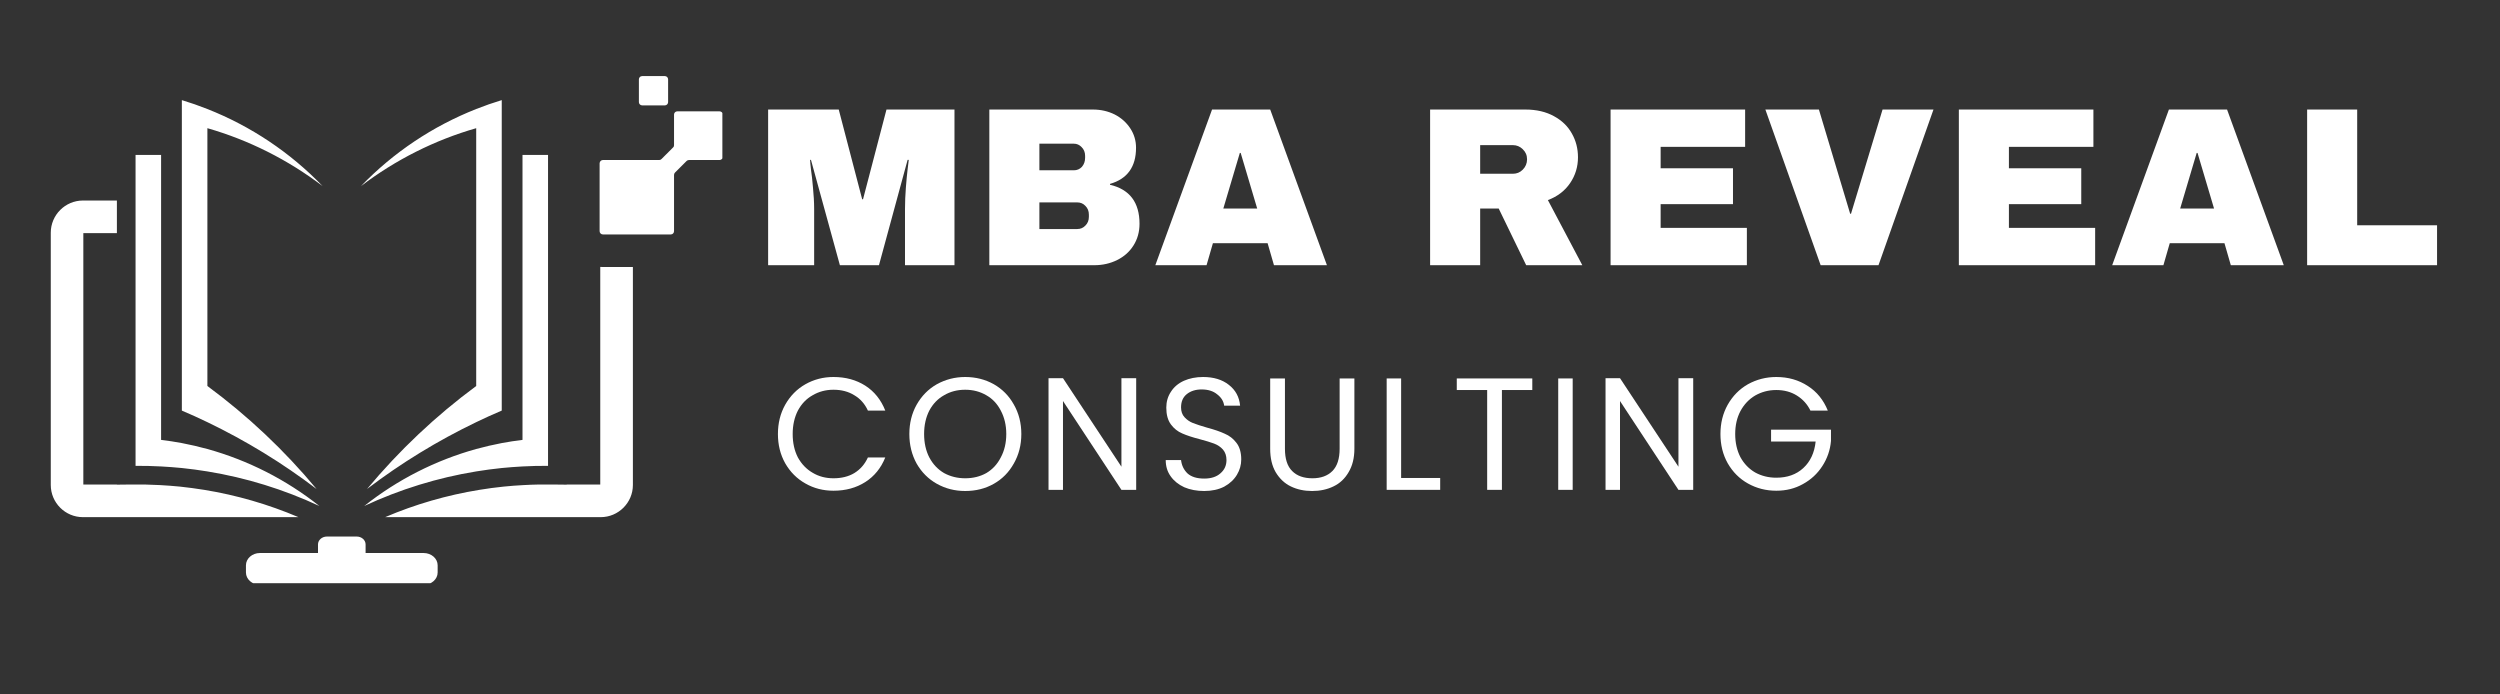 <svg xmlns="http://www.w3.org/2000/svg" xmlns:xlink="http://www.w3.org/1999/xlink" width="180" viewBox="0 0 135 37.5" height="50" preserveAspectRatio="xMidYMid meet"><rect x="0" y="0" width="135" height="37.5" fill="#333333" stroke="none"/><defs><g></g><clipPath id="159db0fe03"><path d="M 2.742 4.105 L 39.008 4.105 L 39.008 31.492 L 2.742 31.492 Z M 2.742 4.105 " clip-rule="nonzero"></path></clipPath></defs><g fill="#ffffff" fill-opacity="1"><g transform="translate(40.745, 14.321)"><g><path d="M 8.125 0 L 8.125 -3.031 C 8.125 -3.406 8.141 -3.789 8.172 -4.188 C 8.203 -4.582 8.234 -4.91 8.266 -5.172 C 8.297 -5.441 8.316 -5.613 8.328 -5.688 L 8.266 -5.688 L 6.719 0 L 4.609 0 L 3.047 -5.688 L 3 -5.688 C 3 -5.613 3.016 -5.441 3.047 -5.172 C 3.086 -4.91 3.125 -4.582 3.156 -4.188 C 3.195 -3.789 3.219 -3.406 3.219 -3.031 L 3.219 0 L 0.734 0 L 0.734 -8.406 L 4.547 -8.406 L 5.812 -3.562 L 5.859 -3.562 L 7.125 -8.406 L 10.797 -8.406 L 10.797 0 Z M 8.125 0 "></path></g></g></g><g fill="#ffffff" fill-opacity="1"><g transform="translate(52.518, 14.321)"><g><path d="M 6.5 -8.406 C 6.926 -8.406 7.316 -8.316 7.672 -8.141 C 8.023 -7.961 8.305 -7.711 8.516 -7.391 C 8.723 -7.078 8.828 -6.727 8.828 -6.344 C 8.828 -5.312 8.359 -4.66 7.422 -4.391 L 7.422 -4.344 C 8.484 -4.094 9.016 -3.391 9.016 -2.234 C 9.016 -1.797 8.906 -1.406 8.688 -1.062 C 8.477 -0.727 8.188 -0.469 7.812 -0.281 C 7.438 -0.094 7.023 0 6.578 0 L 0.906 0 L 0.906 -8.406 Z M 3.609 -5.125 L 5.469 -5.125 C 5.645 -5.125 5.789 -5.188 5.906 -5.312 C 6.02 -5.445 6.078 -5.609 6.078 -5.797 L 6.078 -5.906 C 6.078 -6.094 6.016 -6.25 5.891 -6.375 C 5.773 -6.5 5.633 -6.562 5.469 -6.562 L 3.609 -6.562 Z M 3.609 -1.953 L 5.656 -1.953 C 5.832 -1.953 5.977 -2.016 6.094 -2.141 C 6.219 -2.266 6.281 -2.422 6.281 -2.609 L 6.281 -2.734 C 6.281 -2.922 6.219 -3.078 6.094 -3.203 C 5.977 -3.328 5.832 -3.391 5.656 -3.391 L 3.609 -3.391 Z M 3.609 -1.953 "></path></g></g></g><g fill="#ffffff" fill-opacity="1"><g transform="translate(62.263, 14.321)"><g><path d="M 6.531 0 L 6.188 -1.188 L 3.234 -1.188 L 2.891 0 L 0.125 0 L 3.188 -8.406 L 6.328 -8.406 L 9.391 0 Z M 3.797 -3.062 L 5.625 -3.062 L 4.734 -6.062 L 4.688 -6.062 Z M 3.797 -3.062 "></path></g></g></g><g fill="#ffffff" fill-opacity="1"><g transform="translate(72.009, 14.321)"><g></g></g></g><g fill="#ffffff" fill-opacity="1"><g transform="translate(76.32, 14.321)"><g><path d="M 8.891 -5.828 C 8.891 -5.316 8.75 -4.852 8.469 -4.438 C 8.188 -4.02 7.785 -3.711 7.266 -3.516 L 9.125 0 L 6.094 0 L 4.609 -3.062 L 3.609 -3.062 L 3.609 0 L 0.906 0 L 0.906 -8.406 L 6.047 -8.406 C 6.648 -8.406 7.164 -8.285 7.594 -8.047 C 8.02 -7.816 8.344 -7.504 8.562 -7.109 C 8.781 -6.723 8.891 -6.297 8.891 -5.828 Z M 6.141 -5.719 C 6.141 -5.938 6.062 -6.117 5.906 -6.266 C 5.758 -6.41 5.582 -6.484 5.375 -6.484 L 3.609 -6.484 L 3.609 -4.938 L 5.375 -4.938 C 5.582 -4.938 5.758 -5.008 5.906 -5.156 C 6.062 -5.312 6.141 -5.5 6.141 -5.719 Z M 6.141 -5.719 "></path></g></g></g><g fill="#ffffff" fill-opacity="1"><g transform="translate(86.065, 14.321)"><g><path d="M 0.906 -8.406 L 8.172 -8.406 L 8.172 -6.391 L 3.609 -6.391 L 3.609 -5.234 L 7.516 -5.234 L 7.516 -3.297 L 3.609 -3.297 L 3.609 -2.016 L 8.266 -2.016 L 8.266 0 L 0.906 0 Z M 0.906 -8.406 "></path></g></g></g><g fill="#ffffff" fill-opacity="1"><g transform="translate(95.127, 14.321)"><g><path d="M 3.188 0 L 0.203 -8.406 L 3.094 -8.406 L 4.781 -2.781 L 4.828 -2.781 L 6.531 -8.406 L 9.281 -8.406 L 6.312 0 Z M 3.188 0 "></path></g></g></g><g fill="#ffffff" fill-opacity="1"><g transform="translate(104.872, 14.321)"><g><path d="M 0.906 -8.406 L 8.172 -8.406 L 8.172 -6.391 L 3.609 -6.391 L 3.609 -5.234 L 7.516 -5.234 L 7.516 -3.297 L 3.609 -3.297 L 3.609 -2.016 L 8.266 -2.016 L 8.266 0 L 0.906 0 Z M 0.906 -8.406 "></path></g></g></g><g fill="#ffffff" fill-opacity="1"><g transform="translate(113.933, 14.321)"><g><path d="M 6.531 0 L 6.188 -1.188 L 3.234 -1.188 L 2.891 0 L 0.125 0 L 3.188 -8.406 L 6.328 -8.406 L 9.391 0 Z M 3.797 -3.062 L 5.625 -3.062 L 4.734 -6.062 L 4.688 -6.062 Z M 3.797 -3.062 "></path></g></g></g><g fill="#ffffff" fill-opacity="1"><g transform="translate(123.679, 14.321)"><g><path d="M 0.906 -8.406 L 3.609 -8.406 L 3.609 -2.156 L 7.922 -2.156 L 7.922 0 L 0.906 0 Z M 0.906 -8.406 "></path></g></g></g><g fill="#ffffff" fill-opacity="1"><g transform="translate(41.633, 26.452)"><g><path d="M 0.375 -3.016 C 0.375 -3.598 0.504 -4.125 0.766 -4.594 C 1.035 -5.07 1.398 -5.441 1.859 -5.703 C 2.316 -5.961 2.82 -6.094 3.375 -6.094 C 4.031 -6.094 4.602 -5.938 5.094 -5.625 C 5.582 -5.312 5.941 -4.863 6.172 -4.281 L 5.234 -4.281 C 5.066 -4.645 4.82 -4.922 4.5 -5.109 C 4.188 -5.305 3.812 -5.406 3.375 -5.406 C 2.957 -5.406 2.582 -5.305 2.25 -5.109 C 1.914 -4.922 1.648 -4.645 1.453 -4.281 C 1.266 -3.914 1.172 -3.492 1.172 -3.016 C 1.172 -2.535 1.266 -2.113 1.453 -1.75 C 1.648 -1.395 1.914 -1.117 2.25 -0.922 C 2.582 -0.723 2.957 -0.625 3.375 -0.625 C 3.812 -0.625 4.188 -0.719 4.5 -0.906 C 4.82 -1.102 5.066 -1.383 5.234 -1.75 L 6.172 -1.75 C 5.941 -1.176 5.582 -0.734 5.094 -0.422 C 4.602 -0.109 4.031 0.047 3.375 0.047 C 2.82 0.047 2.316 -0.082 1.859 -0.344 C 1.398 -0.602 1.035 -0.969 0.766 -1.438 C 0.504 -1.906 0.375 -2.43 0.375 -3.016 Z M 0.375 -3.016 "></path></g></g></g><g fill="#ffffff" fill-opacity="1"><g transform="translate(48.73, 26.452)"><g><path d="M 3.391 0.062 C 2.836 0.062 2.328 -0.066 1.859 -0.328 C 1.398 -0.586 1.035 -0.953 0.766 -1.422 C 0.504 -1.898 0.375 -2.43 0.375 -3.016 C 0.375 -3.598 0.504 -4.125 0.766 -4.594 C 1.035 -5.07 1.398 -5.441 1.859 -5.703 C 2.328 -5.961 2.836 -6.094 3.391 -6.094 C 3.961 -6.094 4.477 -5.961 4.938 -5.703 C 5.395 -5.441 5.754 -5.078 6.016 -4.609 C 6.285 -4.141 6.422 -3.609 6.422 -3.016 C 6.422 -2.422 6.285 -1.891 6.016 -1.422 C 5.754 -0.953 5.395 -0.586 4.938 -0.328 C 4.477 -0.066 3.961 0.062 3.391 0.062 Z M 3.391 -0.625 C 3.816 -0.625 4.195 -0.719 4.531 -0.906 C 4.863 -1.102 5.125 -1.383 5.312 -1.75 C 5.508 -2.113 5.609 -2.535 5.609 -3.016 C 5.609 -3.492 5.508 -3.914 5.312 -4.281 C 5.125 -4.645 4.863 -4.922 4.531 -5.109 C 4.195 -5.305 3.816 -5.406 3.391 -5.406 C 2.961 -5.406 2.582 -5.305 2.25 -5.109 C 1.914 -4.922 1.648 -4.645 1.453 -4.281 C 1.266 -3.914 1.172 -3.492 1.172 -3.016 C 1.172 -2.535 1.266 -2.113 1.453 -1.75 C 1.648 -1.383 1.914 -1.102 2.25 -0.906 C 2.594 -0.719 2.973 -0.625 3.391 -0.625 Z M 3.391 -0.625 "></path></g></g></g><g fill="#ffffff" fill-opacity="1"><g transform="translate(55.948, 26.452)"><g><path d="M 5.406 0 L 4.609 0 L 1.453 -4.797 L 1.453 0 L 0.672 0 L 0.672 -6.031 L 1.453 -6.031 L 4.609 -1.25 L 4.609 -6.031 L 5.406 -6.031 Z M 5.406 0 "></path></g></g></g><g fill="#ffffff" fill-opacity="1"><g transform="translate(62.449, 26.452)"><g><path d="M 2.578 0.062 C 2.18 0.062 1.82 -0.004 1.5 -0.141 C 1.188 -0.285 0.941 -0.484 0.766 -0.734 C 0.586 -0.984 0.5 -1.273 0.5 -1.609 L 1.328 -1.609 C 1.359 -1.328 1.473 -1.086 1.672 -0.891 C 1.879 -0.703 2.18 -0.609 2.578 -0.609 C 2.953 -0.609 3.242 -0.703 3.453 -0.891 C 3.672 -1.078 3.781 -1.316 3.781 -1.609 C 3.781 -1.836 3.719 -2.023 3.594 -2.172 C 3.469 -2.316 3.305 -2.426 3.109 -2.5 C 2.922 -2.57 2.664 -2.648 2.344 -2.734 C 1.945 -2.836 1.629 -2.941 1.391 -3.047 C 1.148 -3.148 0.945 -3.312 0.781 -3.531 C 0.613 -3.758 0.531 -4.062 0.531 -4.438 C 0.531 -4.758 0.613 -5.047 0.781 -5.297 C 0.945 -5.555 1.18 -5.754 1.484 -5.891 C 1.785 -6.023 2.129 -6.094 2.516 -6.094 C 3.086 -6.094 3.551 -5.953 3.906 -5.672 C 4.27 -5.391 4.473 -5.016 4.516 -4.547 L 3.656 -4.547 C 3.625 -4.785 3.5 -4.988 3.281 -5.156 C 3.07 -5.332 2.789 -5.422 2.438 -5.422 C 2.113 -5.422 1.848 -5.336 1.641 -5.172 C 1.43 -5.004 1.328 -4.766 1.328 -4.453 C 1.328 -4.234 1.391 -4.055 1.516 -3.922 C 1.641 -3.785 1.789 -3.68 1.969 -3.609 C 2.156 -3.535 2.41 -3.453 2.734 -3.359 C 3.129 -3.254 3.445 -3.145 3.688 -3.031 C 3.938 -2.926 4.145 -2.766 4.312 -2.547 C 4.488 -2.328 4.578 -2.023 4.578 -1.641 C 4.578 -1.348 4.5 -1.07 4.344 -0.812 C 4.188 -0.551 3.957 -0.336 3.656 -0.172 C 3.352 -0.016 2.992 0.062 2.578 0.062 Z M 2.578 0.062 "></path></g></g></g><g fill="#ffffff" fill-opacity="1"><g transform="translate(67.949, 26.452)"><g><path d="M 1.438 -6.016 L 1.438 -2.219 C 1.438 -1.676 1.566 -1.273 1.828 -1.016 C 2.086 -0.754 2.453 -0.625 2.922 -0.625 C 3.379 -0.625 3.738 -0.754 4 -1.016 C 4.258 -1.273 4.391 -1.676 4.391 -2.219 L 4.391 -6.016 L 5.188 -6.016 L 5.188 -2.219 C 5.188 -1.719 5.082 -1.297 4.875 -0.953 C 4.676 -0.609 4.406 -0.352 4.062 -0.188 C 3.719 -0.02 3.332 0.062 2.906 0.062 C 2.477 0.062 2.094 -0.02 1.75 -0.188 C 1.414 -0.352 1.145 -0.609 0.938 -0.953 C 0.738 -1.297 0.641 -1.719 0.641 -2.219 L 0.641 -6.016 Z M 1.438 -6.016 "></path></g></g></g><g fill="#ffffff" fill-opacity="1"><g transform="translate(74.208, 26.452)"><g><path d="M 1.453 -0.641 L 3.562 -0.641 L 3.562 0 L 0.672 0 L 0.672 -6.016 L 1.453 -6.016 Z M 1.453 -0.641 "></path></g></g></g><g fill="#ffffff" fill-opacity="1"><g transform="translate(78.369, 26.452)"><g><path d="M 4.375 -6.016 L 4.375 -5.391 L 2.734 -5.391 L 2.734 0 L 1.938 0 L 1.938 -5.391 L 0.297 -5.391 L 0.297 -6.016 Z M 4.375 -6.016 "></path></g></g></g><g fill="#ffffff" fill-opacity="1"><g transform="translate(83.472, 26.452)"><g><path d="M 1.453 -6.016 L 1.453 0 L 0.672 0 L 0.672 -6.016 Z M 1.453 -6.016 "></path></g></g></g><g fill="#ffffff" fill-opacity="1"><g transform="translate(86.027, 26.452)"><g><path d="M 5.406 0 L 4.609 0 L 1.453 -4.797 L 1.453 0 L 0.672 0 L 0.672 -6.031 L 1.453 -6.031 L 4.609 -1.25 L 4.609 -6.031 L 5.406 -6.031 Z M 5.406 0 "></path></g></g></g><g fill="#ffffff" fill-opacity="1"><g transform="translate(92.529, 26.452)"><g><path d="M 5.234 -4.281 C 5.066 -4.625 4.82 -4.895 4.5 -5.094 C 4.188 -5.289 3.816 -5.391 3.391 -5.391 C 2.973 -5.391 2.594 -5.289 2.25 -5.094 C 1.914 -4.895 1.648 -4.613 1.453 -4.25 C 1.266 -3.895 1.172 -3.484 1.172 -3.016 C 1.172 -2.547 1.266 -2.129 1.453 -1.766 C 1.648 -1.41 1.914 -1.133 2.25 -0.938 C 2.594 -0.75 2.973 -0.656 3.391 -0.656 C 3.984 -0.656 4.469 -0.828 4.844 -1.172 C 5.227 -1.523 5.453 -2.004 5.516 -2.609 L 3.109 -2.609 L 3.109 -3.25 L 6.344 -3.25 L 6.344 -2.641 C 6.301 -2.148 6.145 -1.695 5.875 -1.281 C 5.613 -0.875 5.266 -0.551 4.828 -0.312 C 4.398 -0.07 3.922 0.047 3.391 0.047 C 2.836 0.047 2.328 -0.082 1.859 -0.344 C 1.398 -0.602 1.035 -0.969 0.766 -1.438 C 0.504 -1.906 0.375 -2.43 0.375 -3.016 C 0.375 -3.598 0.504 -4.125 0.766 -4.594 C 1.035 -5.07 1.398 -5.441 1.859 -5.703 C 2.328 -5.961 2.836 -6.094 3.391 -6.094 C 4.035 -6.094 4.602 -5.93 5.094 -5.609 C 5.582 -5.297 5.941 -4.852 6.172 -4.281 Z M 5.234 -4.281 "></path></g></g></g><g clip-path="url(#159db0fe03)"><path fill="#ffffff" d="M 4.5 26.164 L 4.5 12.59 L 6.312 12.59 L 6.312 10.828 L 4.477 10.828 C 3.52 10.832 2.742 11.609 2.742 12.566 L 2.742 26.191 C 2.742 27.145 3.52 27.926 4.477 27.926 L 16.117 27.926 C 14.488 27.234 12.781 26.738 11.035 26.453 C 10.598 26.383 10.16 26.324 9.719 26.277 C 9.359 26.242 9.004 26.215 8.645 26.195 C 8.367 26.18 8.094 26.172 7.816 26.164 L 7.02 26.164 L 6.312 26.172 L 6.312 26.164 Z M 25.715 22.797 C 23.637 23.797 21.66 25.004 19.82 26.406 C 21.559 24.32 23.535 22.453 25.715 20.844 L 25.715 6.922 C 23.473 7.566 21.359 8.629 19.492 10.051 C 21.246 8.23 23.371 6.812 25.715 5.887 C 26.168 5.707 26.629 5.547 27.094 5.406 L 27.094 22.172 C 26.629 22.367 26.172 22.578 25.715 22.797 Z M 32.414 26.164 L 32.414 14.414 C 32.461 14.418 32.508 14.418 32.555 14.418 L 34.176 14.418 L 34.176 26.191 C 34.176 27.145 33.395 27.926 32.438 27.926 L 20.797 27.926 C 22.426 27.23 24.133 26.738 25.879 26.453 C 26.316 26.379 26.754 26.324 27.195 26.277 C 27.555 26.242 27.91 26.211 28.27 26.195 C 28.547 26.18 28.824 26.168 29.098 26.164 L 29.895 26.164 L 30.602 26.172 L 30.602 26.164 Z M 28.215 23.754 L 28.215 8.367 L 29.594 8.367 L 29.594 25.156 C 29.133 25.152 28.676 25.164 28.215 25.188 C 27.84 25.207 27.469 25.238 27.094 25.273 C 26.633 25.32 26.172 25.383 25.715 25.457 C 23.629 25.797 21.594 26.426 19.668 27.324 C 21.465 25.898 23.523 24.855 25.715 24.246 C 26.172 24.121 26.629 24.016 27.094 23.926 C 27.465 23.855 27.84 23.801 28.215 23.754 Z M 14.035 29.863 L 17.172 29.863 L 17.172 29.398 C 17.172 29.164 17.387 28.973 17.656 28.973 L 19.262 28.973 C 19.527 28.973 19.742 29.164 19.742 29.398 L 19.742 29.863 L 22.879 29.863 C 23.293 29.863 23.633 30.16 23.633 30.527 L 23.633 30.914 C 23.633 31.281 23.293 31.578 22.879 31.578 L 14.035 31.578 C 13.621 31.578 13.281 31.281 13.281 30.914 L 13.281 30.527 C 13.281 30.16 13.621 29.863 14.035 29.863 Z M 8.699 23.754 L 8.699 8.367 L 7.32 8.367 L 7.32 25.156 C 7.781 25.152 8.238 25.164 8.699 25.188 C 9.074 25.207 9.449 25.238 9.82 25.273 C 10.281 25.32 10.742 25.383 11.199 25.457 C 13.285 25.797 15.32 26.426 17.246 27.324 C 15.449 25.898 13.391 24.855 11.199 24.246 C 10.746 24.121 10.285 24.016 9.82 23.926 C 9.449 23.855 9.074 23.801 8.699 23.754 Z M 34.676 4.109 L 35.906 4.109 C 36 4.109 36.078 4.188 36.078 4.285 L 36.078 5.516 C 36.078 5.609 36 5.691 35.906 5.691 L 34.676 5.691 C 34.578 5.691 34.5 5.609 34.5 5.516 L 34.5 4.285 C 34.5 4.188 34.578 4.109 34.676 4.109 Z M 32.555 8.641 L 35.598 8.641 C 35.645 8.641 35.688 8.625 35.719 8.59 L 36.348 7.961 C 36.383 7.93 36.398 7.887 36.398 7.84 L 36.398 6.184 C 36.398 6.09 36.477 6.012 36.574 6.012 L 38.855 6.012 C 38.953 6.012 39.031 6.09 39.031 6.184 L 39.031 8.469 C 39.031 8.562 38.953 8.641 38.855 8.641 L 37.203 8.641 C 37.156 8.641 37.113 8.66 37.078 8.691 L 36.449 9.32 C 36.418 9.355 36.398 9.395 36.398 9.445 L 36.398 12.484 C 36.398 12.582 36.32 12.66 36.227 12.66 L 32.555 12.66 C 32.461 12.66 32.379 12.582 32.379 12.484 L 32.379 8.816 C 32.383 8.719 32.461 8.641 32.555 8.641 Z M 11.199 22.797 C 13.277 23.797 15.254 25.004 17.094 26.406 C 15.359 24.32 13.379 22.453 11.199 20.844 L 11.199 6.922 C 13.441 7.566 15.555 8.629 17.422 10.051 C 15.668 8.23 13.543 6.812 11.199 5.887 C 10.746 5.707 10.285 5.547 9.82 5.406 L 9.82 22.172 C 10.285 22.367 10.742 22.578 11.199 22.797 Z M 11.199 22.797 " fill-opacity="1" fill-rule="evenodd"></path></g></svg>